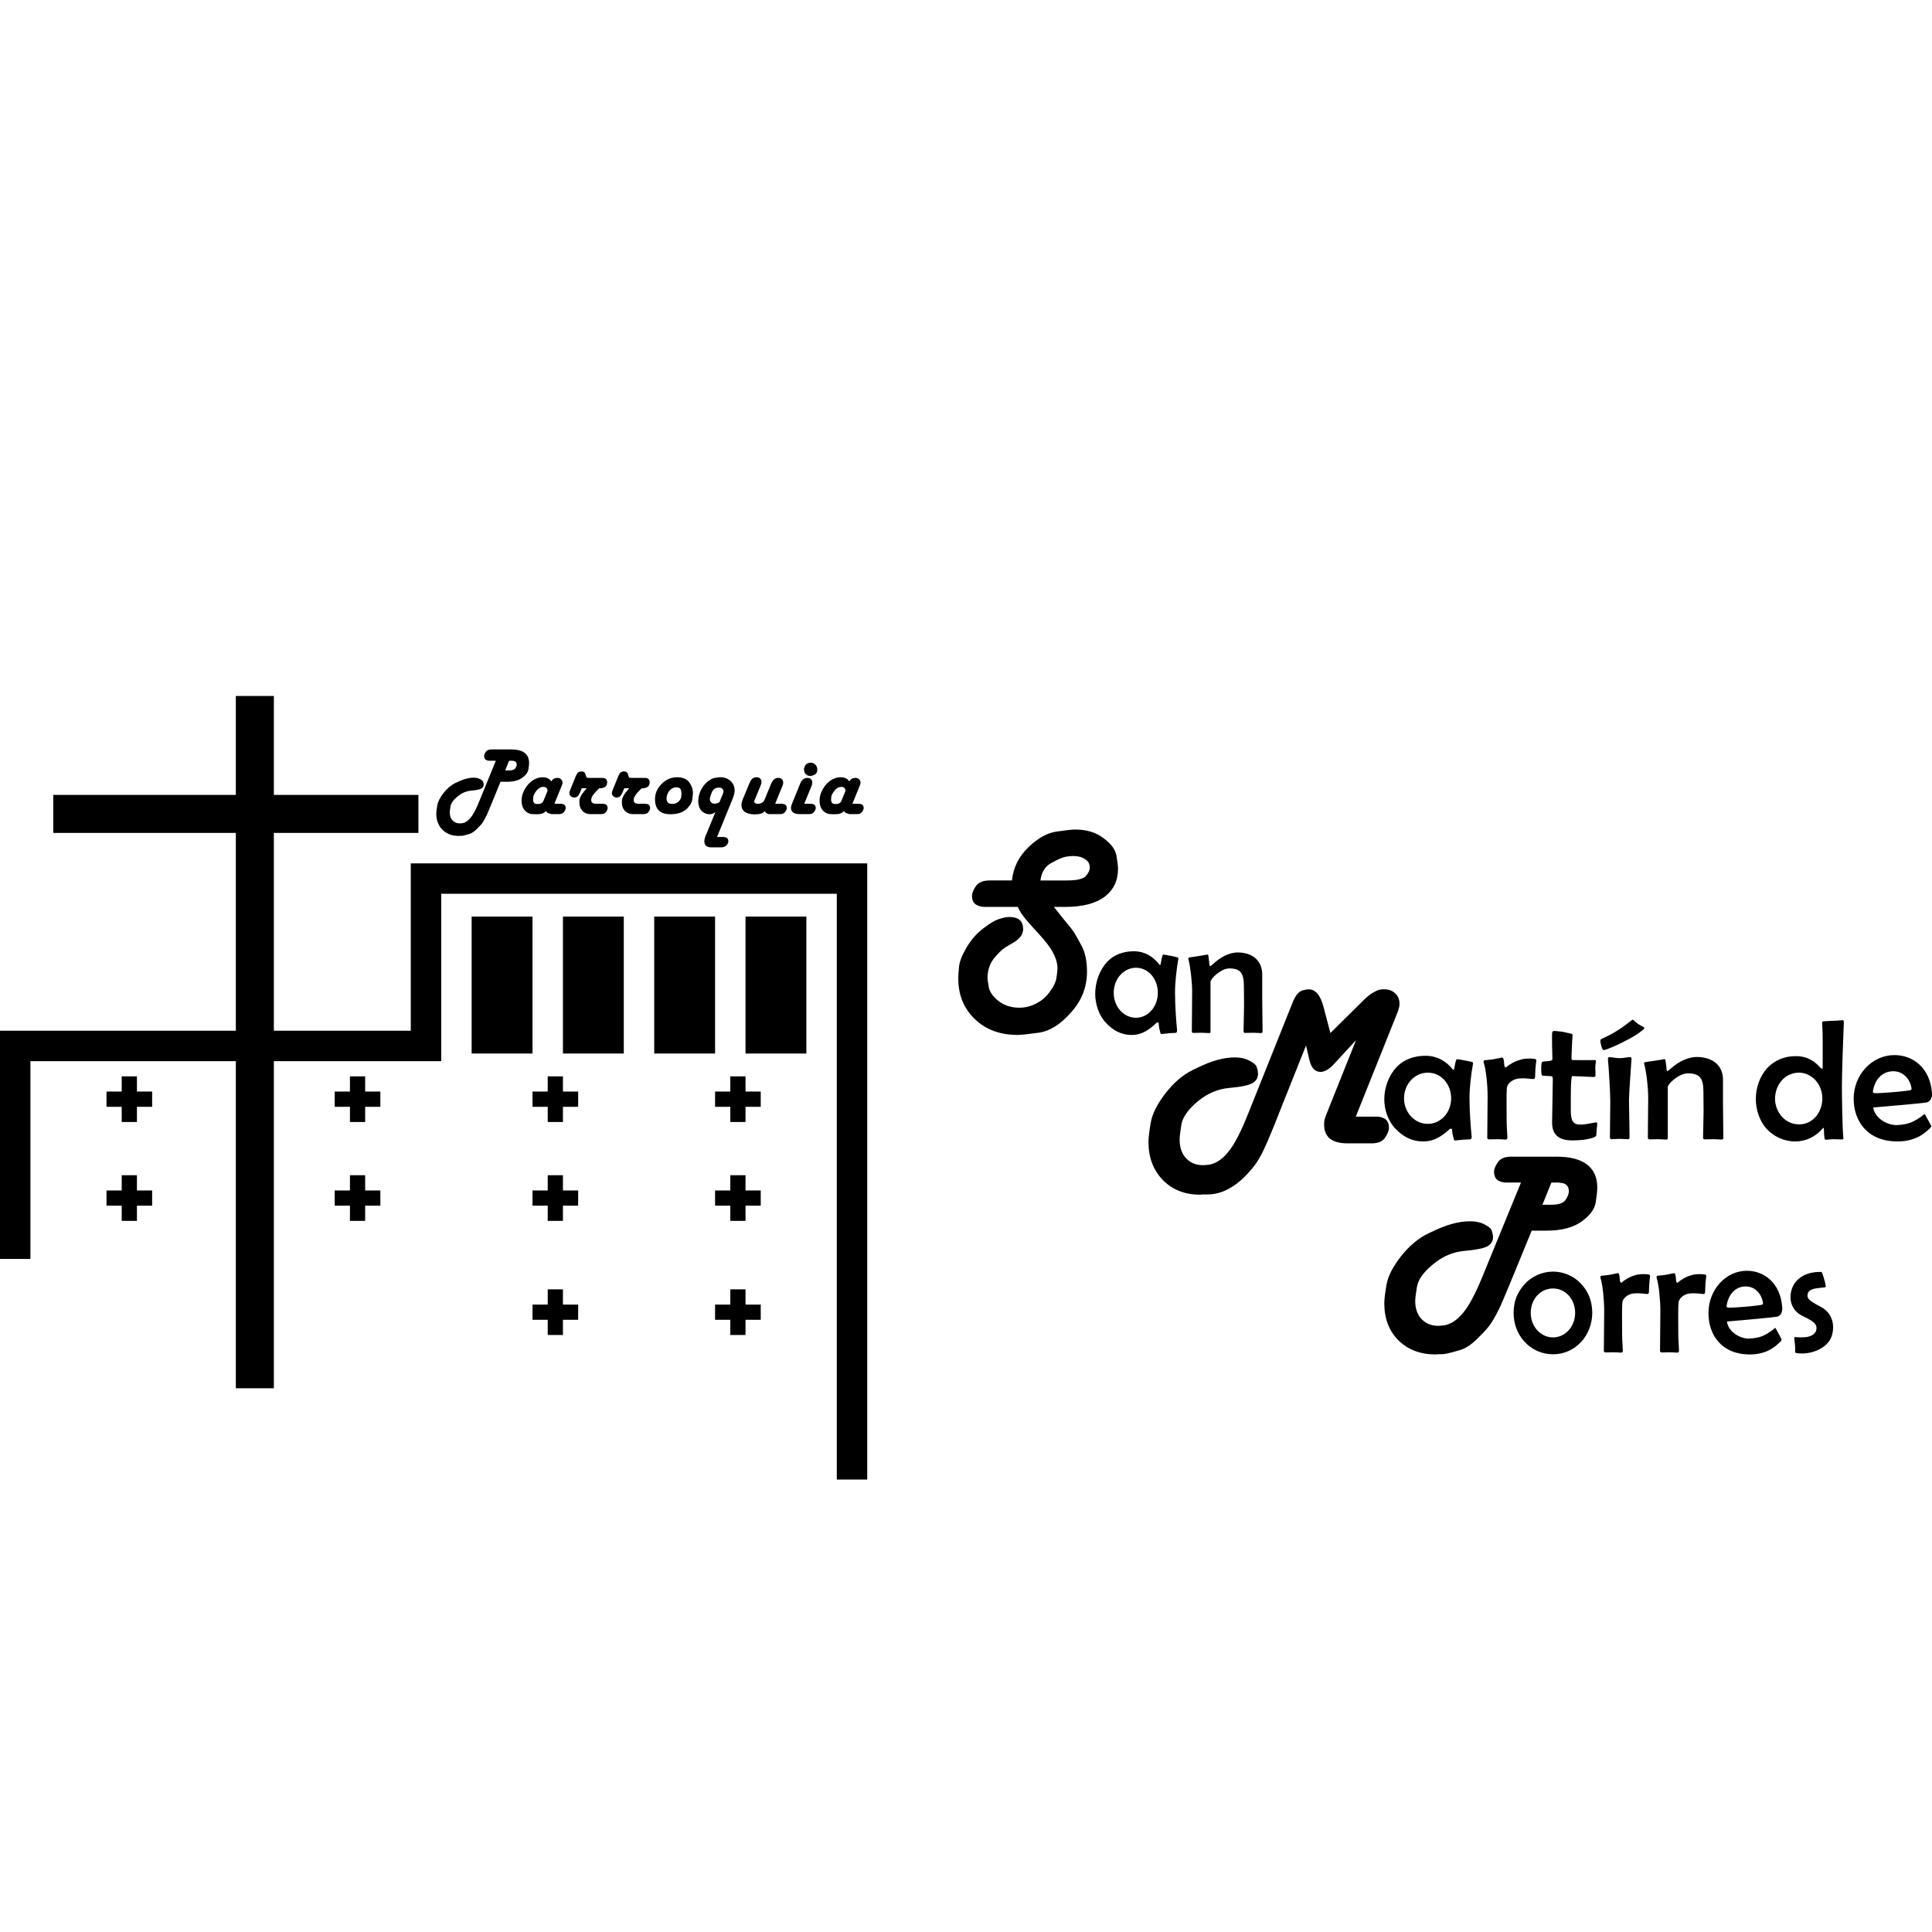 <?xml version="1.0" encoding="UTF-8" standalone="no"?>
<!DOCTYPE svg PUBLIC "-//W3C//DTD SVG 1.1//EN" "http://www.w3.org/Graphics/SVG/1.1/DTD/svg11.dtd">
<svg xmlns="http://www.w3.org/2000/svg" width="16pt" height="16pt" viewBox="0 0 1024 2176" version="1.1" preserveAspectRatio="xMinYMid meet"><g transform="translate(0,1664) scale(1,-1)" fill="#000000" stroke="none"><path d="M308.447 880.114h-42.839v-111.384h-205.631v-42.84h205.631v-222.767h-265.609v-34.272h0.001v-222.767h34.272v222.767h231.336v-368.424h42.839v368.424h188.495v34.272h-0.005v154.225h445.544v-659.736h34.272v694.008h-514.088v-188.497h-154.218v222.767h162.794v42.84h-162.794v111.384zM137.083 451.715h17.137v-17.135h17.14v-17.138h-17.14v-17.139h-17.137v17.139h-17.135v17.138h17.135v17.135zM411.273 451.716h-17.138v-17.137h-17.147v-17.138h17.147v-17.137h17.138v17.137h17.128v17.138h-17.128v17.137zM616.899 451.716h17.137v-17.137h17.134v-17.138h-17.134v-17.137h-17.137v17.137h-17.14v17.138h17.14v17.137zM839.671 451.715h-17.137v-17.135h-17.147v-17.138h17.147v-17.139h17.137v17.139h17.129v17.138h-17.129v17.135zM137.083 340.33h17.137v-17.135h17.14v-17.138h-17.14v-17.139h-17.137v17.139h-17.135v17.138h17.135v17.135zM411.273 340.33h-17.138v-17.138h-17.147v-17.137h17.147v-17.138h17.138v17.138h17.128v17.137h-17.128v17.138zM616.899 340.33h17.137v-17.138h17.134v-17.137h-17.134v-17.138h-17.137v17.138h-17.14v17.137h17.14v17.138zM634.035 211.812h-17.137v-17.137h-17.14v-17.137h17.14v-17.139h17.137v17.139h17.134v17.137h-17.134v17.137zM822.534 340.33h17.137v-17.138h17.129v-17.137h-17.129v-17.138h-17.137v17.138h-17.147v17.137h17.147v17.138zM839.671 211.812h-17.137v-17.137h-17.147v-17.137h17.147v-17.139h17.137v17.139h17.129v17.137h-17.129v17.137zM599.758 631.643h-68.544v-154.225h68.544v154.225zM634.030 631.643h68.543v-154.225h-68.543v154.225zM805.389 631.643h-68.544v-154.225h68.544v154.225zM839.66 631.643h68.544v-154.225h-68.544v154.225zM520.764 736.844c3.346 0.567 6.487 2.673 9.423 6.317 2.938 3.564 6.159 9.719 9.668 18.467l18.601 45.559h-7.22c-1.142 0-2.080 0.161-2.815 0.486-2.121 0.648-3.181 2.308-3.181 4.98 0 1.134 0.612 2.633 1.836 4.495s3.427 2.794 6.607 2.794h22.028c6.771 0 11.83-1.297 15.174-3.887 3.346-2.592 5.018-6.399 5.018-11.42 0-1.297-0.244-3.645-0.733-7.046-0.49-3.402-2.815-6.601-6.976-9.599-4.161-2.996-9.871-4.494-17.133-4.494h-7.342l-8.933-21.869-2.203-5.345-2.447-5.832-1.591-3.766c-1.876-3.969-3.427-6.844-4.65-8.626-1.142-1.864-3.345-4.374-6.609-7.533-3.182-3.24-6.2-5.224-9.056-5.953-2.774-0.809-4.731-1.336-5.874-1.58-1.060-0.242-1.917-0.364-2.569-0.364h-1.958c-0.653-0.082-1.061-0.122-1.224-0.122-7.506 0-13.583 2.308-18.234 6.925s-6.976 10.732-6.976 18.345c0 1.862 0.367 4.9 1.102 9.112 0.733 4.211 3.1 8.868 7.098 13.971 4.079 5.183 8.566 8.95 13.46 11.299 4.977 2.429 8.933 4.009 11.871 4.737 3.018 0.81 5.833 1.215 8.444 1.215 2.936 0 5.344-0.526 7.22-1.578 1.957-0.973 3.1-1.903 3.425-2.794 0.326-0.892 0.531-1.62 0.612-2.188 0.082-0.486 0.123-0.932 0.123-1.336 0-1.862-0.897-3.32-2.692-4.374-1.795-1.052-5.548-1.823-11.259-2.308-5.629-0.486-10.769-2.673-15.419-6.561-4.65-3.807-7.302-7.492-7.955-11.055-0.571-3.483-0.856-5.832-0.856-7.046 0-3.726 1.020-6.682 3.059-8.869 2.121-2.267 4.896-3.401 8.321-3.401l2.815 0.243zM568.98 796.252h4.283c3.671 0 6.038 0.809 7.098 2.429 1.061 1.619 1.591 2.996 1.591 4.131 0 2.106-0.897 3.442-2.692 4.009l-2.326 0.365h-3.548l-4.406-10.934zM594.799 780.458c2.447 2.753 5.059 4.778 7.832 6.075 2.774 1.376 5.548 2.065 8.321 2.065 4.65 0 7.995-1.58 10.035-4.739 1.386 2.674 3.712 4.010 6.975 4.010 1.632 0 2.979-0.527 4.038-1.58 1.061-1.053 1.591-2.309 1.591-3.767 0-0.485-0.041-0.85-0.122-1.093l-0.735-2.308-0.612-1.458-7.709-18.953h7.098l2.692-0.365c1.958-0.648 2.938-2.145 2.938-4.494 0-1.134-0.612-2.552-1.836-4.252-1.143-1.701-3.141-2.552-5.997-2.552h-8.2c-1.224 0.325-2.488 0.73-3.793 1.216-1.224 0.567-2.040 1.376-2.447 2.429-1.224-1.458-2.611-2.47-4.161-3.037-1.468-0.486-3.794-0.728-6.976-0.728l-3.181 0.12c-3.753 0-6.894 1.377-9.423 4.132-2.447 2.834-3.671 6.438-3.671 10.812 0 3.887 0.774 7.411 2.324 10.569 1.55 3.24 3.223 5.873 5.018 7.898zM616.215 772.076l0.123 0.485 0.244 0.486v0.972c0 1.053-0.449 1.944-1.347 2.673s-2.039 1.094-3.427 1.094c-0.407 0-1.101-0.122-2.080-0.365-0.897-0.163-1.876-0.648-2.936-1.458-0.979-0.728-1.999-1.782-3.060-3.159l-1.101-1.58c-1.142-1.862-1.795-3.361-1.958-4.494s-0.244-2.147-0.244-3.037c0-1.782 0.367-3.118 1.102-4.009 0.733-0.81 1.836-1.216 3.304-1.216h2.080l1.836 0.365c0.653 0.243 1.265 0.608 1.836 1.093s0.979 0.973 1.224 1.458l4.406 10.692zM642.505 774.991l-1.101-3.037c-0.082-0.243-0.123-0.608-0.123-1.093 0-1.458 0.53-2.673 1.591-3.645 1.060-0.972 2.365-1.458 3.916-1.458 1.468 0 2.693 0.445 3.671 1.336 1.061 0.973 2.040 2.511 2.938 4.617l1.836 4.495h5.629l-1.836-2.066c-2.285-2.673-3.876-4.9-4.773-6.682-0.897-1.701-1.427-3.118-1.591-4.252-0.081-1.134-0.122-2.186-0.122-3.159 0-3.725 1.142-6.844 3.427-9.354 2.365-2.429 5.303-3.645 8.81-3.645h11.748c3.020 0 5.059 0.851 6.12 2.552 1.142 1.7 1.713 3.118 1.713 4.252 0 2.349-0.979 3.846-2.936 4.494l-2.57 0.365h-8.077l-2.326 0.365c-1.713 0.486-2.569 1.823-2.569 4.009 0 0.972 0.204 1.944 0.612 2.916 0.407 1.053 1.224 2.349 2.447 3.887 1.306 1.62 3.1 3.524 5.384 5.71l0.612 0.608h2.449c3.589 0.648 5.669 2.186 6.24 4.617l0.246 2.065c0 3.32-1.876 4.982-5.629 4.982h-14.074c-1.632 0-2.692 0.081-3.182 0.242-0.407 0.243-0.692 0.81-0.856 1.701l-0.489 1.58c-0.571 2.511-2.121 3.766-4.65 3.766-0.653 0-1.428-0.12-2.326-0.364s-1.631-0.73-2.203-1.458c-0.571-0.73-1.224-1.903-1.957-3.524l-5.997-14.821zM689.263 771.954l1.102 3.037 5.996 14.821c0.735 1.62 1.388 2.794 1.958 3.524 0.571 0.728 1.306 1.215 2.203 1.458s1.673 0.364 2.326 0.364c2.528 0 4.078-1.254 4.65-3.766l0.489-1.58c0.163-0.891 0.448-1.458 0.856-1.701 0.49-0.161 1.55-0.242 3.182-0.242h14.074c3.752 0 5.628-1.661 5.628-4.982l-0.244-2.065c-0.571-2.431-2.651-3.969-6.241-4.617h-2.447l-0.612-0.608c-2.284-2.186-4.079-4.090-5.384-5.71-1.225-1.539-2.040-2.834-2.449-3.887-0.407-0.972-0.612-1.944-0.612-2.916 0-2.186 0.858-3.523 2.57-4.009l2.326-0.365h8.077l2.569-0.365c1.958-0.648 2.938-2.145 2.938-4.494 0-1.134-0.571-2.552-1.714-4.252-1.060-1.701-3.1-2.552-6.118-2.552h-11.748c-3.508 0-6.445 1.216-8.812 3.645-2.284 2.51-3.427 5.629-3.427 9.354 0 0.973 0.041 2.025 0.123 3.159 0.163 1.134 0.694 2.551 1.591 4.252 0.897 1.782 2.488 4.009 4.772 6.682l1.837 2.066h-5.629l-1.836-4.495c-0.899-2.106-1.876-3.644-2.938-4.617-0.979-0.891-2.203-1.336-3.671-1.336-1.55 0-2.856 0.486-3.916 1.458s-1.591 2.188-1.591 3.645c0 0.485 0.041 0.85 0.122 1.093zM755.113 746.927c1.713 0 3.549 0.12 5.507 0.364 5.548 0.73 9.994 2.794 13.339 6.196 3.427 3.402 5.303 6.601 5.629 9.597 0.408 2.996 0.653 4.86 0.735 5.588 0.081 0.73 0.122 1.417 0.122 2.066 0 4.292-1.386 8.342-4.16 12.148s-7.383 5.71-13.829 5.71c-3.753 0-7.383-0.891-10.892-2.673-3.507-1.782-6.689-4.657-9.545-8.626-2.856-3.887-4.283-8.463-4.283-13.728 0-5.345 1.427-9.477 4.283-12.392 2.938-2.835 7.302-4.252 13.094-4.252zM756.092 758.59c-3.59 0.406-5.385 2.39-5.385 5.953 0 2.349 0.612 4.617 1.836 6.803 1.306 2.188 2.774 3.726 4.406 4.617 1.714 0.891 3.182 1.336 4.406 1.336 3.182 0 5.018-1.012 5.507-3.037 0.49-1.943 0.735-3.159 0.735-3.644v-0.973c0-0.404-0.123-1.498-0.367-3.279s-1.265-3.524-3.059-5.225c-1.795-1.7-3.956-2.551-6.486-2.551h-1.591zM827.183 770.982c-0.244-1.62-0.856-3.686-1.836-6.196l-17.745-43.493h7.22l2.569-0.365c1.958-0.648 2.938-2.147 2.938-4.495 0-1.134-0.367-2.227-1.101-3.281-0.653-1.133-1.591-1.984-2.815-2.551-1.143-0.648-2.447-0.972-3.917-0.972h-11.258c-5.303 0-7.955 2.268-7.955 6.803 0 1.215 0.244 2.633 0.735 4.252l0.489 1.336 11.259 27.336c-0.897-0.73-1.958-1.336-3.182-1.823-1.142-0.404-2.324-0.607-3.548-0.607-2.529 0-4.896 0.769-7.098 2.308-2.122 1.539-3.59 3.442-4.406 5.71-0.735 2.349-1.102 4.617-1.102 6.803 0 3.807 0.897 7.694 2.693 11.663 1.876 4.050 4.365 7.37 7.465 9.962 3.181 2.592 6.036 4.090 8.566 4.495 2.611 0.485 4.609 0.728 5.997 0.728 4.813 0 8.728-1.417 11.748-4.252 3.018-2.835 4.527-6.438 4.527-10.812 0-0.567-0.082-1.418-0.244-2.551zM814.333 770.253l0.246 1.093 0.244 1.215c0.163 1.216-0.244 2.228-1.224 3.037-0.897 0.891-2.203 1.336-3.917 1.336-3.834 0-6.486-1.782-7.954-5.345-1.468-3.483-2.203-5.993-2.203-7.533s0.49-2.794 1.468-3.766c0.979-0.972 2.285-1.458 3.917-1.458 0.326 0 1.265 0.163 2.815 0.486s2.488 0.931 2.815 1.821l3.793 9.112zM838.922 749.6c2.529-1.864 6.079-2.794 10.647-2.794 3.427 0 5.956 0.283 7.588 0.85 1.713 0.567 3.1 1.499 4.16 2.794l0.856-1.336c1.224-1.377 2.693-2.066 4.406-2.066h11.748c2.856 0 4.855 0.851 5.997 2.552 1.224 1.7 1.836 3.118 1.836 4.252 0 2.349-1.020 3.846-3.059 4.494l-2.57 0.365h-7.465l7.709 18.953 0.612 1.458 0.613 2.065c0.081 0.324 0.122 0.81 0.122 1.458 0 1.54-0.489 2.794-1.468 3.767s-2.285 1.458-3.917 1.458c-1.876 0-3.507-0.567-4.895-1.701-1.306-1.053-2.529-2.957-3.671-5.71l-6.853-16.765c-0.489-1.297-1.101-2.268-1.836-2.916s-1.713-1.175-2.936-1.58l-1.837-0.486h-1.101c-2.856 0-4.201 0.891-4.038 2.673v0.486l0.489 1.215 6.853 16.765 0.612 2.066c0.082 0.324 0.123 0.81 0.123 1.458 0 1.539-0.489 2.794-1.468 3.766s-2.285 1.458-3.917 1.458c-1.957 0-3.589-0.526-4.895-1.58-1.224-1.052-2.406-2.996-3.548-5.832l-7.343-17.737c-0.897-2.268-1.345-4.293-1.345-6.075 0-3.32 1.265-5.912 3.793-7.775zM901.034 747.048c-6.772 0-10.158 2.349-10.158 7.046 0 1.377 0.367 2.916 1.102 4.617l9.422 23.084c1.714 4.050 4.365 6.075 7.955 6.075 1.713 0 3.059-0.486 4.038-1.458s1.468-2.268 1.468-3.889c0-0.648-0.041-1.134-0.123-1.458l-0.612-2.065-8.321-20.289h7.343l2.569-0.365c2.040-0.648 3.059-2.145 3.059-4.494 0-1.134-0.612-2.552-1.836-4.252-1.142-1.701-3.141-2.552-5.996-2.552h-9.912zM914.862 790.421c-0.735-0.243-1.468-0.365-2.203-0.365-2.039 0-3.753 0.689-5.139 2.066-1.306 1.458-1.958 3.199-1.958 5.224-0.082 1.134 0.204 2.349 0.856 3.644 0.735 1.377 1.673 2.39 2.815 3.037s2.406 0.972 3.794 0.972c2.039 0 3.794-0.728 5.262-2.186s2.203-3.24 2.203-5.345c0-2.835-0.776-4.698-2.326-5.588-1.468-0.81-2.569-1.297-3.304-1.458zM938.25 786.533c-2.774-1.297-5.385-3.322-7.832-6.075-1.795-2.025-3.468-4.658-5.018-7.898-1.55-3.158-2.324-6.682-2.324-10.569 0-4.374 1.224-7.978 3.671-10.812 2.529-2.755 5.67-4.132 9.423-4.132l3.181-0.12c3.182 0 5.508 0.242 6.976 0.728 1.55 0.567 2.936 1.58 4.161 3.037 0.407-1.053 1.224-1.862 2.447-2.429 1.304-0.486 2.569-0.891 3.793-1.216h8.2c2.856 0 4.854 0.851 5.997 2.552 1.224 1.7 1.836 3.118 1.836 4.252 0 2.349-0.979 3.846-2.938 4.494l-2.692 0.365h-7.098l7.709 18.953 0.612 1.458 0.735 2.308c0.081 0.243 0.122 0.608 0.122 1.093 0 1.458-0.53 2.714-1.591 3.767-1.060 1.052-2.406 1.58-4.038 1.58-3.263 0-5.588-1.336-6.975-4.010-2.040 3.159-5.385 4.739-10.035 4.739-2.774 0-5.548-0.689-8.321-2.065zM951.956 772.561l-0.123-0.485-4.406-10.692c-0.244-0.485-0.653-0.972-1.224-1.458s-1.183-0.85-1.836-1.093l-1.836-0.365h-2.080c-1.468 0-2.57 0.406-3.305 1.216-0.733 0.891-1.101 2.227-1.101 4.009 0 0.891 0.082 1.903 0.244 3.037 0.164 1.133 0.817 2.632 1.958 4.494l1.101 1.58c1.061 1.377 2.081 2.431 3.060 3.159 1.060 0.81 2.039 1.295 2.936 1.458 0.979 0.243 1.673 0.365 2.080 0.365 1.388 0 2.529-0.365 3.427-1.094s1.347-1.619 1.347-2.673v-0.972l-0.244-0.486zM1142.619 603.093c6.493 4.164 9.741 8.989 9.741 14.477 0 9.083-5.157 13.624-15.471 13.624-3.438 0-7.544-0.851-12.32-2.555-4.584-1.513-10.505-5.108-17.764-10.785s-13.37-12.773-18.336-21.289-7.736-15.612-8.308-21.289c-0.573-5.487-0.86-9.934-0.86-13.34 0-18.545 6.208-33.778 18.623-45.7s28.461-17.883 48.134-17.883c4.010 0 12.033 0.852 24.067 2.555 12.224 1.704 24.257 9.272 36.1 22.708 12.033 13.245 18.051 28.573 18.051 45.983 0 12.111-2.102 21.951-6.304 29.521-4.010 7.569-6.78 12.489-8.308 14.76s-3.055 4.352-4.584 6.245l-6.589 7.948-11.461 14.476h12.607c19.483 0 34.286 3.785 44.408 11.355 10.124 7.758 15.186 18.26 15.186 31.507 0 3.027-0.573 7.853-1.719 14.476-0.955 6.812-5.731 13.436-14.326 19.869-8.404 6.623-19.196 9.934-32.375 9.934-3.247 0-10.124-0.756-20.63-2.271-10.314-1.324-20.915-7.19-31.802-17.597s-17.096-22.898-18.624-37.468h-24.925c-7.64 0-12.893-2.176-15.758-6.529-2.866-4.163-4.298-7.853-4.298-11.069 0-5.866 2.579-9.556 7.736-11.071 1.719-0.756 3.916-1.135 6.589-1.135h37.247c1.146-2.459 2.483-4.919 4.010-7.379l5.157-6.812 3.438-3.974 4.298-4.826 5.731-6.244 6.016-6.813 4.012-4.824c8.022-10.408 12.033-19.775 12.033-28.101 0-2.46-0.383-6.056-1.146-10.787-0.573-4.541-2.961-9.651-7.163-15.328-4.012-5.866-9.169-10.408-15.471-13.624-6.113-3.217-12.512-4.826-19.196-4.826-8.978 0-16.713 2.46-23.208 7.38-6.303 4.919-10.028 10.124-11.174 15.611-0.955 5.489-1.432 8.895-1.432 10.22 0 8.515 2.292 15.8 6.876 21.856 4.776 6.054 9.265 10.408 13.467 13.056l10.028 5.961zM1201.926 672.352h-30.084c1.146 9.462 5.348 16.084 12.607 19.869 7.258 3.973 12.511 6.244 15.758 6.812 3.438 0.567 6.207 0.851 8.308 0.851 5.731 0 10.314-1.23 13.752-3.69 3.438-2.081 5.157-5.203 5.157-9.367 0-3.027-1.528-6.244-4.584-9.65-3.057-3.218-10.029-4.826-20.915-4.826zM1326.029 585.774c1.306-0.38 1.306-0.948 0.934-3.035-1.677-9.102-3.546-25.221-3.546-36.599 0-15.549 1.498-34.703 2.24-41.53 0.179-2.844-0.192-3.982-2.24-3.982-1.664 0-4.646-0.191-6.886-0.38-2.048-0.189-5.76-0.568-7.258-0.758-0.922-0.189-2.048 0-2.227 0.758-1.126 4.173-1.677 6.447-2.048 10.81 0 2.086-1.869 1.327-2.611 0.759-7.066-6.638-15.45-13.464-27.731-13.464-12.842 0-21.777 5.878-29.036 13.654-8.004 8.343-12.099 21.239-12.099 32.617 0 13.654 5.025 26.927 13.587 36.22 7.446 7.775 18.054 11.757 29.78 11.757 13.21 0 22.707-6.826 29.030-15.171 0.563-0.759 1.306-0.189 1.498 1.706l0.141 0.797c0.461 2.705 1.459 8.534 2.458 8.874 0.755 0.154 4.467-0.568 6.925-1.047v-0.001c0.576-0.11 1.075-0.209 1.459-0.279 1.331-0.136 4.186-0.852 6.042-1.32 0.742-0.187 1.318-0.333 1.587-0.387zM1279.496 517.695c13.586 0 24.568 12.516 24.568 28.067 0 15.739-10.611 28.255-24.568 28.255-13.96 0-25.128-12.516-25.128-28.255 0-15.551 11.168-28.067 25.128-28.067zM1421.914 512.126v-0.006c0.064-5.056 0.102-8.934 0.102-9.595 0-1.327-0.371-2.086-1.856-2.086-0.486 0-1.754 0.073-3.187 0.155v0 0 0h-0.013c-1.843 0.105-3.942 0.225-4.992 0.225-0.922 0-3.418-0.058-5.67-0.109v-0.001c-1.843-0.041-3.507-0.079-4.006-0.079-1.306 0-1.677 0.758-1.677 2.655 0 1.357 0.128 6.945 0.256 12.788v0.003c0.154 6.403 0.294 13.111 0.294 14.895 0 1.956-0.051 8.332-0.102 13.777-0.038 4.059-0.077 7.601-0.077 8.411 0 14.79-3.904 20.101-16.384 20.101-9.677 0-21.21-11.758-21.21-14.981v-55.564c0-1.896-0.192-2.276-1.677-2.276-0.576 0-1.958 0.074-3.494 0.157v0l-0.013 0.001h-0.013c-1.933 0.105-4.096 0.221-5.235 0.221s-2.496-0.044-3.93-0.088v0c-1.574-0.049-3.251-0.101-4.813-0.101-1.498 0-1.869 0.758-1.869 2.085 0 0.978 0.090 10.117 0.179 19.827v0.081c0.090 10.988 0.192 22.68 0.192 24.087 0 11.188-1.856 27.686-4.083 36.41-0.384 1.327-0.384 2.276 0.922 2.465 0.704 0.204 3.008 0.516 5.248 0.82v0c1.946 0.264 3.84 0.521 4.621 0.698 1.434 0.292 5.965 1.036 8.486 1.448l1.562 0.259c0.934 0.379 1.306 0 1.498-1.327 0.371-1.517 0.922-6.828 1.114-9.482 0.371-2.465 0.922-2.844 2.79-0.947 0.346 0.3 0.73 0.631 1.126 0.987l0.013 0.001c2.419 2.116 5.798 5.083 9.472 7.355 5.018 3.035 11.904 5.879 18.419 5.879 9.126 0 16.384-2.844 20.851-7.206 4.467-4.361 6.886-10.619 6.886-17.257v-27.306c0-4.324 0.154-17.901 0.269-27.365v-0.013zM1967.488 232.746c19.29 0 38.016-13.545 39.885-41.763 0.192-4.14-1.306-8.842-5.798-9.971-1.882-0.563-46.451-4.703-56.563-5.455 1.69-12.228 15.731-19.752 25.664-19.187 12.352 0.751 17.6 3.762 25.459 9.405 0.64 0.445 1.178 0.954 1.664 1.398 0.934 0.868 1.587 1.482 2.086 0.86 0.371-0.753 2.803-5.267 3.558-6.584 0.55-0.878 1.344-2.461 1.997-3.74 0.461-0.913 0.845-1.669 0.998-1.903 0.563-0.753-0.192-1.882-1.306-3.011-6.746-6.772-16.486-14.296-34.458-14.296-31.654 0-46.451 22.010-46.451 46.653 0 26.336 19.661 47.594 43.264 47.594zM1981.99 194.040c2.458 0.339 3.968 0.548 3.661 2.587-1.69 10.723-9.741 19.188-20.787 18.436-11.981-0.753-18.355-10.911-20.032-20.694-0.563-3.009 0.179-3.386 4.864-3.197 5.056 0.188 21.722 1.317 30.707 2.633 0.563 0.095 1.101 0.168 1.587 0.236zM1780.237 218.637c8.243-8.465 13.107-19.753 13.107-33.108 0-12.792-4.685-24.268-12.173-32.545-8.243-9.217-19.661-14.296-32.026-14.296-12.544 0-24.154 5.267-32.397 14.484-7.488 8.278-11.981 19.565-11.981 32.169 0.179 12.792 3.366 22.010 12.544 32.544 8.051 8.654 19.853 13.921 31.834 13.921 11.802 0 23.219-4.891 31.091-13.169zM1749.146 157.686c13.862 0 24.909 12.228 24.909 27.654 0 15.613-11.046 27.465-24.909 27.465-14.042 0-25.088-11.852-25.088-27.465 0-15.615 11.418-27.654 25.088-27.654zM1856.602 228.607c1.306-0.188 2.048-0.751 1.869-2.445-0.269-1.353-0.538-4.264-0.742-6.42l-0.077-0.864c-0.051-0.472-0.090-0.878-0.115-1.181-0.090-1-0.141-2.835-0.192-4.613-0.038-1.901-0.090-3.736-0.192-4.416-0.179-1.882-0.742-2.258-2.803-2.070-3.93 0.564-10.483 1.129-14.797 0.564-6.746-0.941-11.981-5.644-12.365-10.534-0.448-4.275-0.294-23.917-0.218-33.277v-0.014c0.026-2.166 0.038-3.779 0.038-4.521 0-2.211 0.23-6.13 0.435-9.582 0.166-2.716 0.307-5.143 0.307-6.22 0-1.693-0.371-2.446-2.061-2.446-0.986 0-2.355 0.087-3.789 0.177-1.549 0.097-3.174 0.2-4.442 0.2-1.126 0-2.394-0.040-3.776-0.082-1.626-0.051-3.392-0.106-5.222-0.106-1.677 0-2.061 0.753-2.061 2.258 0 1.064 0.090 10.492 0.179 20.457v0.041c0.102 11.158 0.205 22.973 0.205 24.462 0 11.287-1.69 29.158-4.122 36.495-0.371 1.317-0.192 2.258 0.934 2.634 0.435 0.055 1.293 0.142 2.317 0.247l0.013 0.001h0.013c2.496 0.255 6.016 0.614 7.206 0.881 1.318 0.22 3.533 0.699 5.376 1.094 1.293 0.28 2.406 0.52 2.867 0.598 1.498 0.376 1.69 0 2.253-1.505 0.371-1.504 0.742-4.138 0.742-6.019 0.192-1.882 0.755-3.763 1.869-3.011 4.877 3.95 9.549 6.772 15.923 8.466 3.75 1.316 10.112 1.316 14.426 0.751zM1921.741 226.162c0.192 1.693-0.563 2.257-1.869 2.445-4.301 0.564-10.675 0.564-14.413-0.751-6.374-1.693-11.059-4.516-15.923-8.466-1.126-0.753-1.69 1.129-1.869 3.011 0 1.88-0.384 4.515-0.755 6.019-0.563 1.505-0.742 1.882-2.24 1.505-0.474-0.078-1.574-0.317-2.88-0.598v0c-1.83-0.397-4.045-0.874-5.363-1.094-1.19-0.266-4.723-0.626-7.219-0.881v0 0l-0.013-0.001-1.344-0.138-0.627-0.068-0.346-0.041c-1.126-0.376-1.318-1.317-0.947-2.634 2.445-7.337 4.122-25.208 4.122-36.495 0-1.489-0.102-13.304-0.205-24.462v-0.041c-0.077-9.965-0.166-19.393-0.166-20.457 0-1.505 0.371-2.258 2.061-2.258 1.818 0 3.584 0.055 5.21 0.106 1.382 0.042 2.662 0.082 3.776 0.082 1.267 0 2.893-0.102 4.454-0.2 1.434-0.090 2.803-0.177 3.789-0.177 1.69 0 2.061 0.753 2.061 2.446 0 1.076-0.141 3.503-0.307 6.22-0.205 3.452-0.448 7.372-0.448 9.582 0 0.742-0.013 2.355-0.026 4.521v0.014c-0.077 9.361-0.243 29.002 0.218 33.277 0.371 4.891 5.619 9.594 12.365 10.534 4.301 0.564 10.854 0 14.797-0.564 2.048-0.188 2.611 0.188 2.803 2.070 0.102 0.68 0.141 2.515 0.192 4.415 0.051 1.779 0.090 3.615 0.179 4.614 0.051 0.461 0.115 1.157 0.192 1.965v0.040l0.013 0.036v0.006c0.192 2.157 0.461 5.066 0.73 6.419zM2063.040 159.191c3.93 12.228 0.742 25.961-11.981 32.733-13.862 7.336-15.923 9.405-15.181 14.296 0.563 4.14 4.877 6.020 10.125 6.772 2.803 0.376 5.798 0.753 8.614 0.941 1.677 0.188 1.869 0.941 1.677 2.070-0.102 0.449-0.192 0.951-0.307 1.49v0c-0.294 1.489-0.64 3.247-1.19 4.906-0.115 0.394-0.243 0.815-0.371 1.251l-0.371 1.224v0.006c-0.563 1.939-1.178 3.992-1.69 5.42-0.499 1.167-1.293 1.152-2.253 1.134v0c-0.128-0.003-0.243-0.005-0.371-0.005-17.792 0-28.467-8.842-31.834-19.941s-0.563-23.703 13.107-30.099c12.365-5.832 15.539-9.029 14.797-14.484-0.755-6.020-6.746-7.901-10.112-8.654-3.75-0.753-10.483-0.564-13.299-0.188-0.934 0.188-1.69-0.376-1.498-1.692 0.192-1.693 0.563-5.080 0.755-7.149 0.179-2.070 0.371-4.703 0.179-6.772-0.179-2.070 0.755-2.446 2.061-2.446 15.731-2.445 34.829 5.644 39.142 19.188zM1383.514 366.811c-6.605-8.398-13.875-13.266-21.798-14.602l-6.515-0.572c-8.115 0-14.618 2.673-19.52 8.017-4.723 5.153-7.078 12.12-7.078 20.9 0 2.863 0.653 8.494 1.984 16.892 1.51 8.399 7.642 17.083 18.394 26.054s22.643 14.029 35.661 15.174c13.21 1.146 21.888 2.958 26.035 5.44 4.16 2.481 6.234 5.916 6.234 10.307 0 0.955-0.102 2.004-0.282 3.15-0.192 1.335-0.666 3.053-1.421 5.153s-3.392 4.294-7.923 6.584c-4.339 2.482-9.907 3.722-16.704 3.722-6.029 0-12.544-0.955-19.52-2.863-6.797-1.718-15.949-5.44-27.456-11.165-11.328-5.536-21.696-14.412-31.13-26.627-9.254-12.026-14.72-23-16.422-32.925s-2.547-17.083-2.547-21.473c0-17.56 5.376-31.875 16.128-42.945 10.765-11.071 24.819-16.607 42.176-16.607 0.563 0 1.6 0.096 3.11 0.287h4.531c8.307 0 16.038 1.908 23.206 5.727 7.36 3.817 13.875 8.685 19.533 14.601 5.85 5.917 10.381 11.357 13.581 16.32 3.213 4.772 6.707 11.452 10.47 20.041l3.686 8.59 5.939 14.314 4.813 12.311 30.285 75.872 3.674-15.747c2.086-9.353 6.323-14.030 12.736-14.030 2.458 0 5.197 0.955 8.218 2.863 3.008 2.1 5.568 4.39 7.642 6.871l24.051 26.054-30.566-76.444c-2.074-5.153-3.392-8.493-3.955-10.020l-1.139-4.009c-0.192-1.336-0.282-2.863-0.282-4.581 0-14.124 8.768-21.187 26.317-21.187h27.174c7.36 0 12.454 2.195 15.283 6.586s4.25 7.921 4.25 10.593c0 6.299-2.458 10.212-7.36 11.739-1.702 0.763-3.866 1.144-6.515 1.144h-23.488l47.552 118.817 1.408 5.153c0.192 0.764 0.282 1.91 0.282 3.437 0 4.58-1.6 8.398-4.8 11.452-3.213 3.054-7.36 4.581-12.454 4.581h-1.702c-0.755 0-2.074-0.192-3.968-0.573-1.69-0.381-4.147-1.527-7.36-3.436-3.2-1.908-6.592-4.676-10.189-8.303l-37.35-36.933-7.642 28.916c-3.405 13.553-9.062 20.329-16.986 20.329-1.126 0-2.918-0.287-5.376-0.86-2.458-0.381-4.813-1.812-7.078-4.294-2.074-2.29-4.058-5.916-5.939-10.879l-49.254-123.113c-8.294-20.996-15.846-35.597-22.63-43.804zM1835.315 473.335c2.381 0 2.381-0.582 2.176-3.107l-0.141-1.974c-0.742-10.313-2.637-36.796-2.637-44.037 0-3.356 0.154-10.883 0.294-18.614l0.013-0.015c0.192-10.153 0.397-20.655 0.294-22.528 0-1.747-0.41-2.135-1.792-2.135-0.474 0-1.6 0.060-2.957 0.133-2.074 0.113-4.698 0.255-6.387 0.255-1.626 0-3.866-0.133-5.722-0.243h-0.013c-1.306-0.078-2.432-0.145-3.008-0.145-1.587 0-2.189 0.193-2.189 2.523 0 0.916 0.064 5.519 0.128 11.38v0.032c0.115 10.28 0.282 24.416 0.282 29.357 0 7.766-1.792 39.41-2.586 45.818-0.205 2.523 0 3.3 2.381 3.3 0.717 0 1.946-0.188 3.418-0.412 2.202-0.335 4.928-0.753 7.309-0.753 2.33 0 5.069 0.399 7.334 0.731 1.6 0.234 2.97 0.434 3.802 0.434zM1851.008 507.309c1.395-0.776 1.395-1.553 0-2.717-6.336-5.482-11.187-8.064-18.304-11.855l-2.163-1.152c-8.947-4.659-18.483-8.931-24.038-10.29-0.998-0.193-1.395 0.582-1.792 1.359-0.602 1.165-1.395 4.077-1.792 5.824-0.397 1.359-0.397 2.912-0.397 3.884 0 0.776 0.602 1.165 1.792 1.747 4.365 1.94 11.725 5.629 17.28 9.124 6.528 4.12 11.558 8.060 15.475 11.122l0.422 0.333 0.115 0.077c1.293 0.904 1.51 1.056 2.675-0.077 0.358-0.294 0.768-0.677 1.229-1.1l0.013-0.006v-0.004c1.050-0.973 2.342-2.158 3.725-2.967 1.19-0.837 3.277-1.964 4.979-2.88v0 0l0.781-0.421zM1798.989 398.203c0 1.554-0.397 1.942-2.381 1.554-1.293-0.211-2.714-0.485-4.198-0.772-6.72-1.3-14.822-2.867-19.059-0.005-3.366 2.33-4.365 7.571-4.173 17.667v1.324c-0.038 6.758-0.218 34.010 1.6 34.010 2.381 0 19.661-0.777 22.643-0.97 2.586-0.195 3.584 0.388 3.584 1.747 0 0.588-0.038 1.865-0.077 3.314v0.006c-0.064 1.901-0.128 4.095-0.128 5.416 0 2.33 0.205 4.271 0.602 6.406 0.397 1.747 0 2.33-1.587 2.136-1.741-0.155-14.067-0.064-20.096-0.020h-0.013c-1.587 0.012-2.726 0.020-3.149 0.020l-0.346-0.003c-1.702-0.010-2.227-0.014-2.227 2.72 0 2.912 0.589 17.861 1.19 25.043 0.192 1.554-0.794 1.942-2.189 2.136-0.896 0.097-2.483 0.485-4.173 0.897s-3.482 0.85-4.774 1.044c-2.97 0.388-7.744 0.97-9.331 0.97-1.984 0-2.381-0.777-2.586-2.912-0.128-1.708-0.090-5.989-0.038-10.024v-0.009c0.013-1.928 0.038-3.799 0.038-5.304 0-1.798 0.090-4.087 0.179-6.31 0.128-3.538 0.269-6.908 0.026-7.862-0.486-1.254-3.814-1.496-7.283-1.747-0.819-0.059-1.651-0.119-2.458-0.195-1.984-0.388-2.189-0.777-2.381-2.524-0.205-1.553-0.397-4.465-0.397-5.824 0-1.553 0.192-4.27 0.397-5.629 0.192-1.554 0.589-1.942 1.587-2.136 0.602-0.099 2.445-0.147 4.314-0.196 1.805-0.047 3.648-0.096 4.429-0.192 1.984-0.195 2.381-0.97 2.381-3.882 0-2.719-0.589-40.187-0.794-47.37-0.397-15.142 7.949-21.161 22.656-21.161 11.725 0 20.070 1.553 25.037 3.689 2.176 0.97 2.176 1.747 2.176 3.494 0.115 0.554 0.166 1.553 0.23 2.742v0.003c0.038 0.891 0.090 1.888 0.166 2.885l0.077 0.783v0.001c0.166 2.089 0.346 4.178 0.525 5.039zM1657.869 467.899c1.382-0.388 1.382-0.97 0.986-3.107-1.779-9.318-3.776-25.82-3.776-37.468 0-15.919 1.587-35.528 2.394-42.516 0.192-2.912-0.205-4.077-2.394-4.077-1.779 0-4.966-0.195-7.347-0.388-2.189-0.195-6.157-0.582-7.744-0.777-0.998-0.195-2.189 0-2.394 0.777-1.19 4.27-1.779 6.6-2.176 11.066 0 2.135-1.997 1.359-2.79 0.776-7.552-6.794-16.486-13.783-29.606-13.783-13.709 0-23.245 6.019-30.989 13.978-8.55 8.543-12.915 21.743-12.915 33.393 0 13.978 5.363 27.567 14.502 37.080 7.949 7.959 19.277 12.036 31.795 12.036 14.106 0 24.23-6.989 30.989-15.53 0.602-0.777 1.395-0.195 1.587 1.747l0.154 0.814v0.001c0.499 2.769 1.562 8.737 2.637 9.085 0.806 0.157 4.749-0.581 7.386-1.073v0l0.013-0.003 0.666-0.124 0.87-0.16c1.421-0.138 4.467-0.873 6.451-1.35 0.794-0.191 1.408-0.342 1.702-0.397zM1608.192 398.203c14.502 0 26.227 12.814 26.227 28.733 0 16.113-11.328 28.927-26.227 28.927s-26.829-12.814-26.829-28.927c0-15.919 11.93-28.733 26.829-28.733zM1728.346 471.393c1.395-0.193 2.189-0.776 1.984-2.524-0.282-1.395-0.576-4.398-0.781-6.624v-0.001c-0.090-0.869-0.154-1.62-0.218-2.111-0.090-1.032-0.141-2.924-0.192-4.758v-0.003c-0.051-1.962-0.102-3.855-0.205-4.558-0.192-1.942-0.794-2.33-2.97-2.135-4.173 0.582-11.136 1.165-15.706 0.582-7.155-0.972-12.71-5.824-13.107-10.872-0.486-4.412-0.32-24.687-0.23-34.346v0-0.032c0.013-2.223 0.026-3.88 0.026-4.644 0-2.28 0.256-6.322 0.474-9.883v-0.009c0.166-2.802 0.32-5.304 0.32-6.415 0-1.747-0.397-2.524-2.176-2.524-1.050 0-2.509 0.090-4.032 0.182v0c-1.651 0.101-3.366 0.207-4.71 0.207-1.19 0-2.547-0.041-4.006-0.086v0h-0.013c-1.715-0.052-3.597-0.109-5.53-0.109-1.779 0-2.176 0.777-2.176 2.33 0 1.1 0.090 10.847 0.179 21.14v0.013c0.102 11.515 0.218 23.708 0.218 25.245 0 11.649-1.792 30.092-4.378 37.663-0.397 1.359-0.192 2.33 0.998 2.719 0.461 0.056 1.382 0.147 2.483 0.256 2.65 0.264 6.387 0.635 7.642 0.909 1.408 0.228 3.75 0.721 5.696 1.13v0h0.013v0.003h0.013c1.37 0.288 2.534 0.534 3.034 0.614 1.587 0.388 1.779 0 2.381-1.553 0.397-1.554 0.794-4.271 0.794-6.213 0.192-1.942 0.794-3.882 1.984-3.107 5.171 4.077 10.138 6.989 16.896 8.737 3.968 1.358 10.726 1.358 15.296 0.776zM1940.877 392.384v0.118c-0.115 9.691-0.294 23.599-0.294 28.027v27.956c0 6.796-2.573 13.202-7.347 17.667s-12.518 7.378-22.259 7.378c-6.95 0-14.298-2.912-19.661-6.019-3.917-2.327-7.539-5.364-10.125-7.53l-0.525-0.445-0.678-0.567c-1.984-1.94-2.586-1.553-2.982 0.972-0.205 2.717-0.794 8.154-1.19 9.706-0.205 1.359-0.602 1.747-1.587 1.359l-1.677-0.265c-2.688-0.421-7.526-1.183-9.062-1.482-0.819-0.18-2.854-0.444-4.928-0.714v0c-2.394-0.311-4.851-0.631-5.594-0.84-1.395-0.193-1.395-1.165-0.998-2.523 2.381-8.931 4.378-25.82 4.378-37.275 0-1.441-0.115-13.411-0.218-24.66v-0.031c-0.102-9.96-0.179-19.347-0.179-20.349 0-1.358 0.397-2.135 1.984-2.135 1.664 0 3.456 0.054 5.146 0.105 1.523 0.045 2.97 0.090 4.186 0.090s3.546-0.12 5.606-0.228c1.638-0.084 3.123-0.161 3.738-0.161 1.587 0 1.792 0.389 1.792 2.33v56.883c0 3.3 12.314 15.337 22.643 15.337 13.312 0 17.485-5.436 17.485-20.579 0-0.829 0.038-4.456 0.077-8.611 0.064-5.574 0.128-12.102 0.128-14.104 0-1.823-0.166-8.669-0.32-15.213v-0.036c-0.141-5.983-0.282-11.706-0.282-13.096 0-1.94 0.397-2.717 1.792-2.717 0.538 0 2.317 0.040 4.275 0.082 2.406 0.054 5.069 0.113 6.054 0.113 1.126 0 3.379-0.124 5.35-0.232 1.523-0.083 2.88-0.157 3.392-0.157 1.587 0 1.984 0.777 1.984 2.136 0 0.671-0.038 4.59-0.102 9.711zM2074.125 514.88c2.189 0.195 2.586-0.193 2.586-1.94 0-0.561-0.128-3.785-0.32-8.671v-0.145l-0.013-0.026v-0.036c-0.602-15.502-1.856-47.287-1.856-64.314 0-11.648 0.602-48.535 1.587-56.689 0.205-1.553 0.205-2.33-0.986-2.33-1.024-0.124-4.16-0.010-6.848 0.088v0c-1.523 0.055-2.906 0.106-3.686 0.106-1.050 0-2.458-0.134-3.93-0.274-1.6-0.151-3.264-0.308-4.608-0.308-1.37-0.168-1.562 5.271-1.715 9.637v0c-0.026 0.708-0.051 1.388-0.077 2.011 0 1.942-0.397 2.33-1.984 0.388-4.378-5.047-14.707-13.978-30.605-13.978-12.314 0-23.846 5.629-31.59 13.783-7.949 8.543-12.518 21.55-12.518 33.975 0 13.007 4.762 26.208 13.107 35.139 7.949 8.348 18.88 13.202 31.795 13.202 14.31 0 22.259-6.796 28.019-13.202 0.589-0.776 2.381-1.94 2.381 0.389v30.674c0 9.706-0.397 15.725-0.589 18.249-0.205 2.33 0.397 3.105 1.587 3.105 0.717 0 2.394 0.118 4.237 0.248v0c2.266 0.159 4.774 0.334 6.093 0.334 2.586 0 6.157 0.195 9.933 0.582zM2026.24 397.621c16.090 0 26.227 14.172 26.227 29.121 0 17.279-12.915 29.121-26.227 29.121-15.693 0-27.021-13.396-27.021-29.509 0-14.367 10.931-28.733 27.021-28.733zM2175.987 432.566c-1.984 29.121-21.85 43.099-42.317 43.099-25.037 0-45.901-21.938-45.901-49.117 0-25.432 15.693-48.146 49.28-48.146 19.072 0 29.402 7.766 36.557 14.755 1.19 1.165 1.984 2.33 1.395 3.107-0.166 0.242-0.576 1.021-1.062 1.962v0.003c-0.691 1.32-1.536 2.953-2.125 3.859-0.794 1.358-3.379 6.019-3.776 6.794-0.525 0.643-1.216 0.009-2.214-0.888-0.499-0.457-1.088-0.982-1.754-1.441-8.346-5.824-13.914-8.931-27.021-9.706-10.534-0.582-25.434 7.182-27.226 19.802 10.726 0.777 58.022 5.047 60.006 5.629 4.774 1.166 6.362 6.019 6.157 10.29zM2152.947 438.39c0.32-2.104-1.28-2.319-3.891-2.67-0.525-0.069-1.088-0.145-1.677-0.242-9.536-1.359-27.226-2.524-32.589-2.717-4.966-0.195-5.76 0.193-5.158 3.3 1.779 10.095 8.538 20.579 21.261 21.356 11.712 0.777 20.262-7.96 22.054-19.026zM1648.166 185.718c-6.746-8.334-13.952-13.148-21.632-14.445l-6.464-0.556c-7.859 0-14.234 2.593-19.098 7.777-4.685 5-7.027 11.759-7.027 20.278 0 2.778 0.653 8.147 1.971 16.11 1.498 8.147 7.578 16.573 18.253 25.276 10.675 8.888 22.477 13.889 35.392 15 13.12 1.111 21.734 2.87 25.856 5.277 4.109 2.406 6.17 5.74 6.17 9.999 0 0.925-0.090 1.944-0.282 3.055-0.179 1.297-0.653 2.963-1.395 5-0.755 2.036-3.379 4.166-7.872 6.388-4.301 2.408-9.83 3.611-16.576 3.611-5.99 0-12.454-0.925-19.379-2.778-6.746-1.667-15.821-5.277-27.251-10.833-11.238-5.371-21.53-13.981-30.899-25.833-9.178-11.666-14.605-22.313-16.294-31.942s-2.522-16.573-2.522-20.832c0-17.407 5.338-31.388 16.013-41.943s24.627-15.832 41.856-15.832c0.371 0 1.306 0.092 2.803 0.278h4.493c1.498 0 3.469 0.278 5.901 0.833 2.624 0.556 7.117 1.759 13.491 3.611 6.554 1.667 13.478 6.203 20.787 13.61 7.488 7.222 12.544 12.963 15.168 17.221 2.803 4.074 6.362 10.648 10.675 19.722l3.648 8.611 5.619 13.332 5.056 12.221 20.506 49.998h16.858c16.666 0 29.773 3.425 39.322 10.277 9.562 6.852 14.899 14.166 16.013 21.943 1.126 7.777 1.69 13.148 1.69 16.111 0 11.48-3.84 20.184-11.52 26.109s-19.29 8.888-34.829 8.888h-50.573c-7.296 0-12.352-2.13-15.168-6.388-2.803-4.259-4.211-7.685-4.211-10.277 0-6.111 2.432-9.907 7.309-11.388 1.677-0.741 3.84-1.111 6.464-1.111h16.563l-42.688-104.163c-8.064-19.999-15.462-34.072-22.195-42.22zM1747.046 307.1h-9.83l10.112 25h8.141l5.338-0.833c4.122-1.297 6.182-4.352 6.182-9.166 0-2.593-1.216-5.741-3.648-9.445s-7.872-5.555-16.294-5.555z"/></g></svg>
